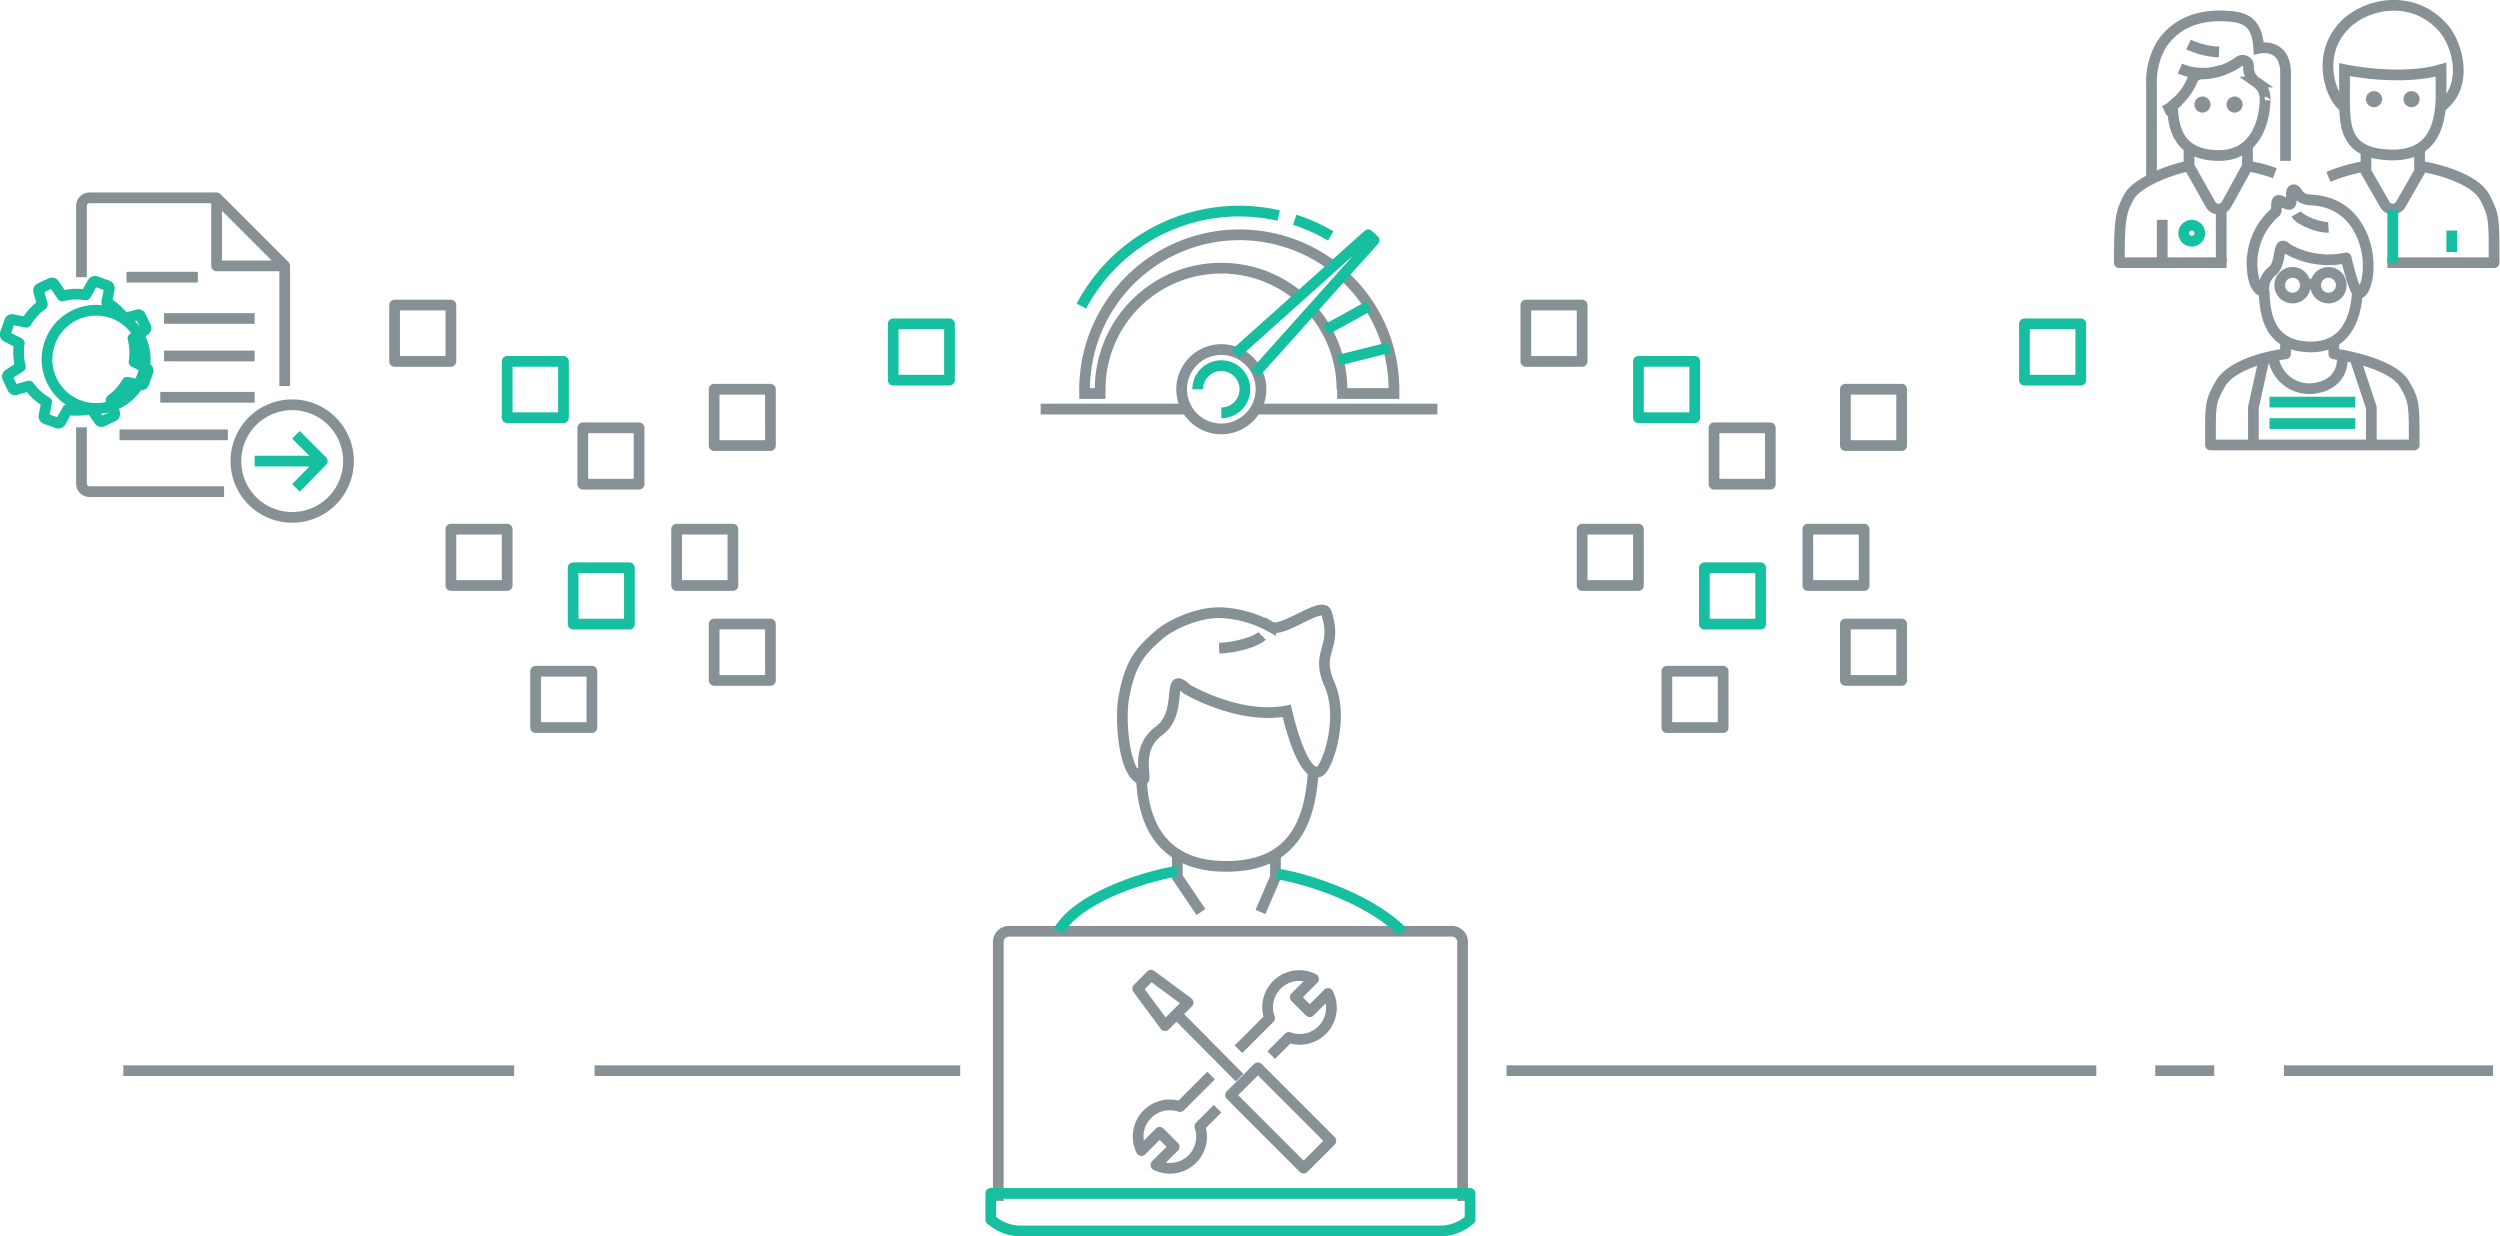 <svg xmlns="http://www.w3.org/2000/svg" width="466.3" height="230.6" viewBox="0 0 466.3 230.6">
    <defs>
        <clipPath id="clip-path">
            <path id="Rectangle_10601" fill="none" d="M0 0H466.3V230.6H0z"/>
        </clipPath>
        <style>
            .cls-10,.cls-3,.cls-4,.cls-5,.cls-6,.cls-7,.cls-8{fill:none}.cls-3,.cls-7{stroke:#879196}.cls-10,.cls-3,.cls-4,.cls-8{stroke-linejoin:round}.cls-10,.cls-3,.cls-4,.cls-5,.cls-6,.cls-7,.cls-8{stroke-width:2px}.cls-4,.cls-6{stroke:#16bf9f}.cls-5,.cls-8{stroke:#869196}.cls-5,.cls-6,.cls-7{stroke-miterlimit:10}.cls-9{fill:#879196}.cls-10{stroke:#869095}
        </style>
    </defs>
    <g id="graphic-del-financial-benefits-1">
        <g id="graphic-del-financial-benefits-1-2" transform="translate(233.15 115.3)">
            <g id="Group_5664" clip-path="url(#clip-path)" transform="translate(-233.15 -115.3)">
                <path id="Path_11172" d="M272.8 224v-48.4a2 2 0 0 0-2.1-1.9h-82.4a2 2 0 0 0-2.1 1.9V224" class="cls-3"/>
                <path id="Path_11173" d="M268.7 229.6a8.3 8.3 0 0 0 5.2-1.9l.3-.2v-4.9h-89.4v4.9l.3.2a8.3 8.3 0 0 0 5.2 1.9z" class="cls-4"/>
                <path id="Path_11174" d="M212.9 143.3c-.2 8.4 2.5 18.3 15.8 18.3s15.8-9.4 16.3-18.3" class="cls-5"/>
                <path id="Path_11175" d="M221.3 128.5s9.7 5.8 18.7 4.1c0 0 2.8 12.7 6.1 11.3 1.4-.6 4.7-9.8 1.9-16.2s1.6-6.6-.6-13.4c-.8-2.3-8.2 3.9-10.4 2.6a21.3 21.3 0 0 0-8.9-2.6c-4.9-.3-10.2 2.6-11.8 4-3.4 3-5.5 5-6.7 11.9-.7 3.6-.1 14.7 3.6 15.2.9.1-1.7-5.7 3-9.1s1.2-11.6 5.1-7.8z" class="cls-5"/>
                <path id="Path_11176" d="M235.1 170.1l2.8-6.5v-4.1" class="cls-5"/>
                <path id="Path_11177" d="M219.6 159.5v4.1l4.4 6.5" class="cls-5"/>
                <path id="Path_11178" d="M261.6 173.8c-7-7-20.1-10.4-23.5-10.8" class="cls-6"/>
                <path id="Path_11179" d="M219.6 162.5c-3.9.5-18.1 4.2-22.2 11.2" class="cls-6"/>
                <path id="Path_11180" d="M235.4 118.6c-1.1 1.1-4.9 2.2-8 2.3" class="cls-5"/>
                <path id="Path_11181" d="M205.2 72.6v.8h-2.9v-.8" class="cls-7"/>
                <path id="Line_1143" d="M0 0L34 0" class="cls-7" transform="translate(234.1 76.3)"/>
                <path id="Line_1144" d="M0 0L27.4 0" class="cls-7" transform="translate(194.1 76.3)"/>
                <path id="Path_11182" d="M250.4 51.2a28.8 28.8 0 0 1 9.6 21.4" class="cls-7"/>
                <path id="Path_11183" d="M202.3 72.6a28.9 28.9 0 0 1 46.4-22.9" class="cls-7"/>
                <path id="Path_11184" d="M241.5 41a33.2 33.2 0 0 1 6.7 3" class="cls-4"/>
                <path id="Path_11185" d="M201.7 57.1a33.3 33.3 0 0 1 36.8-16.9" class="cls-4"/>
                <path id="Path_11186" d="M244.4 57.4a22.5 22.5 0 0 1 5.9 15.2" class="cls-7"/>
                <path id="Path_11187" d="M205.2 72.6a22.6 22.6 0 0 1 37-17.4" class="cls-7"/>
                <path id="Path_11188" d="M260 72.6v.8h-9.6v-.8" class="cls-7"/>
                <path id="Path_11189" d="M235.2 72.6a7.4 7.4 0 1 1-7.4-7.4 7.4 7.4 0 0 1 7.4 7.4z" class="cls-7"/>
                <path id="Path_11190" d="M223.4 72.6a4.4 4.4 0 1 1 4.4 4.4" class="cls-4"/>
                <path id="Path_11191" d="M230.4 66l24.8-22.2 1.1 1-22.2 24.8" class="cls-4"/>
                <path id="Line_1145" d="M0 4.4L8 0" class="cls-4" transform="translate(247.3 57.1)"/>
                <path id="Line_1146" d="M0 2.4L9.6 0" class="cls-4" transform="translate(249.6 64.8)"/>
                <path id="Rectangle_10580" d="M0 0H10.5V10.51H0z" class="cls-8" transform="translate(295.1 98.7)"/>
                <path id="Rectangle_10581" d="M0 0H10.5V10.51H0z" class="cls-8" transform="translate(310.9 125.2)"/>
                <path id="Rectangle_10582" d="M0 0H10.5V10.51H0z" class="cls-8" transform="translate(319.7 79.8)"/>
                <path id="Rectangle_10583" d="M0 0H10.5V10.51H0z" class="cls-4" transform="translate(317.9 105.9)"/>
                <path id="Rectangle_10584" d="M0 0H10.5V10.51H0z" class="cls-8" transform="translate(344.2 72.6)"/>
                <path id="Rectangle_10585" d="M0 0H10.5V10.51H0z" class="cls-4" transform="translate(305.6 67.4)"/>
                <path id="Rectangle_10586" d="M0 0H10.5V10.51H0z" class="cls-8" transform="translate(337.2 98.7)"/>
                <path id="Rectangle_10587" d="M0 0H10.5V10.51H0z" class="cls-8" transform="translate(344.2 116.4)"/>
                <path id="Rectangle_10588" d="M0 0H10.5V10.51H0z" class="cls-4" transform="translate(377.6 60.4)"/>
                <path id="Rectangle_10589" d="M0 0H10.5V10.51H0z" class="cls-8" transform="translate(284.6 56.9)"/>
                <path id="Rectangle_10590" d="M0 0H10.5V10.51H0z" class="cls-8" transform="translate(84.1 98.7)"/>
                <path id="Rectangle_10591" d="M0 0H10.5V10.51H0z" class="cls-8" transform="translate(99.9 125.2)"/>
                <path id="Rectangle_10592" d="M0 0H10.5V10.51H0z" class="cls-8" transform="translate(108.7 79.8)"/>
                <path id="Rectangle_10593" d="M0 0H10.5V10.51H0z" class="cls-4" transform="translate(106.9 105.9)"/>
                <path id="Rectangle_10594" d="M0 0H10.5V10.51H0z" class="cls-8" transform="translate(133.2 72.6)"/>
                <path id="Rectangle_10595" d="M0 0H10.5V10.51H0z" class="cls-4" transform="translate(94.6 67.4)"/>
                <path id="Rectangle_10596" d="M0 0H10.5V10.51H0z" class="cls-8" transform="translate(126.2 98.7)"/>
                <path id="Rectangle_10597" d="M0 0H10.5V10.51H0z" class="cls-8" transform="translate(133.2 116.4)"/>
                <path id="Rectangle_10598" d="M0 0H10.5V10.51H0z" class="cls-4" transform="translate(166.6 60.4)"/>
                <path id="Rectangle_10599" d="M0 0H10.5V10.51H0z" class="cls-8" transform="translate(73.6 56.9)"/>
                <path id="Line_1147" d="M0 0L72.9 0" class="cls-3" transform="translate(23 199.7)"/>
                <path id="Line_1148" d="M0 0L68.2 0" class="cls-3" transform="translate(110.9 199.7)"/>
                <path id="Line_1149" d="M0 0L110 0" class="cls-3" transform="translate(281 199.7)"/>
                <path id="Line_1150" d="M0 0L11 0" class="cls-3" transform="translate(402 199.7)"/>
                <path id="Line_1151" d="M0 0L39 0" class="cls-3" transform="translate(426 199.7)"/>
                <path id="Path_11192" d="M420.3 83v-7l2-9" class="cls-3"/>
                <path id="Path_11193" d="M422.3 54.2c.1 5.1 1.3 10.2 8.2 10.5s8.9-5.1 9.2-10.2" class="cls-3"/>
                <path id="Path_11194" d="M426.6 46.4a15.5 15.5 0 0 0 11 1.7s1.5 6.6 2.4 6.6 2.1-2.9 1.6-6.9-3-10.1-10.5-10.5c-2.7-.1-2.5-1.9-3.3-1.9s-.1 2.5-.7 2.7-1.7-.9-2.2-.7-.1 1.9-.5 2.2a12.3 12.3 0 0 0-4.2 7.7c-.4 1.9-.1 6.8 1.9 7 .3 0-.3-2.1 1.7-3.7s.8-6.2 2.8-4.2z" class="cls-3"/>
                <path id="Path_11195" d="M424 66.6a6.8 6.8 0 0 0 6.9 5.9s6.2 0 6-6" class="cls-3"/>
                <path id="Path_11196" d="M426.3 64v2c-2.7.3-10 1.9-12.1 5.5s-1.9 4.1-1.9 11.5h38c0-7.4.1-8.2-1.9-11.5s-9.8-5.1-13.1-5.5v-2" class="cls-3"/>
                <path id="Path_11197" d="M442.3 83v-7l-3-9" class="cls-3"/>
                <path id="Line_1152" d="M0 0L16 0" class="cls-4" transform="translate(423.3 75)"/>
                <path id="Line_1153" d="M0 0L16 0" class="cls-4" transform="translate(423.3 79)"/>
                <circle id="Ellipse_88" cx="2.4" cy="2.4" r="2.4" class="cls-3" transform="translate(431.9 50.8)"/>
                <circle id="Ellipse_89" cx="2.4" cy="2.4" r="2.4" class="cls-3" transform="translate(425.2 50.8)"/>
                <path id="Line_1154" d="M0 0L1 0" class="cls-3" transform="translate(430.3 53)"/>
                <path id="Path_11198" d="M428.3 39.9c.7 1.3 4.4 2.6 6 2.5" class="cls-3"/>
                <path id="Path_11199" d="M455.3 18.6c-.2 5-1.7 10.6-9.6 10.3s-8.3-4.8-8.4-9.5V13s10.3 2.2 18 0z" class="cls-7"/>
                <path id="Path_11200" d="M441.3 28v4l3.5 6.1a1.7 1.7 0 0 0 3 0l3.5-6.1v-4" class="cls-7"/>
                <path id="Path_11201" d="M445.3 49h19.9c0-7.9.1-8.8-1.8-12.3s-9.5-5.4-12.1-5.7" class="cls-3"/>
                <path id="Path_11202" d="M441.3 31a30.1 30.1 0 0 0-7 2" class="cls-7"/>
                <path id="Line_1155" d="M0 0L0 4" class="cls-4" transform="translate(457.3 43)"/>
                <path id="Path_11203" d="M437.3 20c-2.4-1.5-5.6-9.6.1-15.4 4.1-4.1 12.8-5.7 18.3.6 2.7 3 4.9 10.9-.5 14.8" class="cls-7"/>
                <path id="Path_11204" d="M444.3 18.5a1.5 1.5 0 1 1-1.5-1.5 1.5 1.5 0 0 1 1.5 1.5" class="cls-9"/>
                <path id="Path_11205" d="M451.3 18.5a1.5 1.5 0 1 1-1.5-1.5 1.5 1.5 0 0 1 1.5 1.5" class="cls-9"/>
                <path id="Line_1156" d="M0 10L0 0" class="cls-4" transform="translate(446.3 39)"/>
                <path id="Path_11206" d="M405.2 19.5c.1 4.7 1.3 9.2 8.1 9.5s9-5.3 9.2-10.3" class="cls-7"/>
                <path id="Path_11207" d="M422.6 19.1c-.4.1.6-2.1-1.8-3.8a3.3 3.3 0 0 1-1.4-3 1.1 1.1 0 0 0-1.8-.8 12.5 12.5 0 0 1-6.9 2.3 1.8 1.8 0 0 0-1.8 1.2 12 12 0 0 1-3.8 4.8" class="cls-7"/>
                <path id="Path_11208" d="M408.3 28v3l4 7.1a1.7 1.7 0 0 0 3 0l3.9-7.1v-4" class="cls-7"/>
                <path id="Path_11209" d="M415.3 49h-20c0-7.9.2-9.4 1.8-12.3s8.6-5.4 11.2-5.7" class="cls-3"/>
                <path id="Path_11210" d="M419.3 31a26.4 26.4 0 0 1 5 1.3" class="cls-7"/>
                <path id="Line_1157" d="M0 0L0 8" class="cls-7" transform="translate(403.3 41)"/>
                <path id="Path_11211" d="M401.3 33V15.7a13.7 13.7 0 0 1 1.8-7.3c3.4-5.2 8.9-5.6 12.2-5.4s5.7.9 6 6c0 0 5.2-1.2 5 5v16" class="cls-7"/>
                <path id="Line_1158" d="M0 0L0 10" class="cls-7" transform="translate(414.3 39)"/>
                <path id="Path_11212" d="M412.3 19.5a1.5 1.5 0 1 1-1.5-1.5 1.5 1.5 0 0 1 1.5 1.5" class="cls-9"/>
                <path id="Path_11213" d="M418.3 19.5a1.5 1.5 0 1 1-1.5-1.5 1.5 1.5 0 0 1 1.5 1.5" class="cls-9"/>
                <path id="Path_11214" d="M414.4 13.1a11.1 11.1 0 0 1-7.8-.3" class="cls-7"/>
                <path id="Path_11215" d="M403.7 20.7a9.5 9.5 0 0 0 2.6-1.9" class="cls-7"/>
                <circle id="Ellipse_90" cx="1.5" cy="1.5" r="1.5" class="cls-4" transform="translate(407.3 42)"/>
                <path id="Path_11216" d="M408.2 8.3a14.9 14.9 0 0 0 5.7 1.4" class="cls-3"/>
                <path id="Path_11217" d="M225.9 200.6l-5.8 5.8a5.9 5.9 0 0 0-7.2 8.2l3.4-3.4 2.7 2.7-3.4 3.4a5.9 5.9 0 0 0 8.2-7.2l3.3-3.3" class="cls-3"/>
                <path id="Path_11218" d="M237.1 196.8l3.3-3.3a5.9 5.9 0 0 0 7.3-8.2l-3.4 3.4-2.7-2.7 3.4-3.4a5.9 5.9 0 0 0-8.2 7.3l-5.8 5.8" class="cls-3"/>
                <path id="Path_11219" d="M221.6 187l-4.3 4.3-5.1-6.9 2.5-2.5z" class="cls-3"/>
                <path id="Rectangle_10600" d="M0 0H7.2V19.26H0z" class="cls-3" transform="rotate(-45 361.328 -174.933)"/>
                <path id="Line_1159" d="M0 0L11.7 11.8" class="cls-3" transform="translate(219.5 189.2)"/>
                <path id="Path_11220" d="M15.2 51.7V38.4a1.5 1.5 0 0 1 1.5-1.5h23.7" class="cls-10"/>
                <path id="Path_11221" d="M41.8 91.7H16.7a1.5 1.5 0 0 1-1.5-1.5V79.7" class="cls-10"/>
                <path id="Line_1160" d="M0 0L0 22.3" class="cls-10" transform="translate(53.1 49.7)"/>
                <path id="Line_1161" d="M0 0L16.9 0" class="cls-10" transform="translate(30.6 59.4)"/>
                <path id="Line_1162" d="M0 0L16.9 0" class="cls-10" transform="translate(30.6 66.4)"/>
                <path id="Line_1163" d="M0 0L17.6 0" class="cls-10" transform="translate(29.9 74.1)"/>
                <path id="Line_1164" d="M0 0L20.2 0" class="cls-10" transform="translate(22.3 81.1)"/>
                <path id="Line_1165" d="M0 0L13.3 0" class="cls-10" transform="translate(23.6 51.7)"/>
                <path id="Path_11222" d="M40.4 49.6h12.7L40.4 36.9z" class="cls-10"/>
                <path id="Path_11223" d="M1.4 70.4l1 2.1a.5.5 0 0 0 .5.2l2.5-.7a10.8 10.8 0 0 0 3.3 3l-.5 2.6a.5.5 0 0 0 .3.5l2.2.8a.5.5 0 0 0 .6-.2l1.3-2.3a10.8 10.8 0 0 0 4.4-.2l1.5 2.2a.5.5 0 0 0 .6.2l2.1-1a.5.5 0 0 0 .2-.5l-.7-2.5a10.8 10.8 0 0 0 3-3.3l2.6.5a.5.5 0 0 0 .5-.3l.8-2.2a.5.5 0 0 0-.2-.6L25 67.5a10.8 10.8 0 0 0-.2-4.4l2.2-1.5a.5.5 0 0 0 .2-.6l-1-2.1a.5.5 0 0 0-.5-.2l-2.5.7a10.8 10.8 0 0 0-3.3-3l.5-2.6a.5.5 0 0 0-.3-.5l-2.2-.8a.5.5 0 0 0-.6.2L16 55a10.8 10.8 0 0 0-4.4.2L10.1 53a.5.5 0 0 0-.6-.2l-2.1 1a.5.5 0 0 0-.2.5l.7 2.5a10.8 10.8 0 0 0-3 3.3l-2.6-.5a.5.5 0 0 0-.5.3L1 62.2a.5.5 0 0 0 .2.6L3.6 64a10.8 10.8 0 0 0 .2 4.4l-2.3 1.5a.5.5 0 0 0-.1.5zm10.1-9.9a9.16 9.16 0 1 1-.1.1z" class="cls-4"/>
                <path id="Path_11224" d="M44 86a10.5 10.5 0 1 0 10.5-10.5A10.5 10.5 0 0 0 44 86z" class="cls-10"/>
                <path id="Path_11225" d="M55.2 91l4.9-5H47.5" class="cls-4"/>
                <path id="Line_1166" d="M0 0L4.9 4.9" class="cls-4" transform="translate(55.2 81.1)"/>
            </g>
        </g>
    </g>
</svg>
